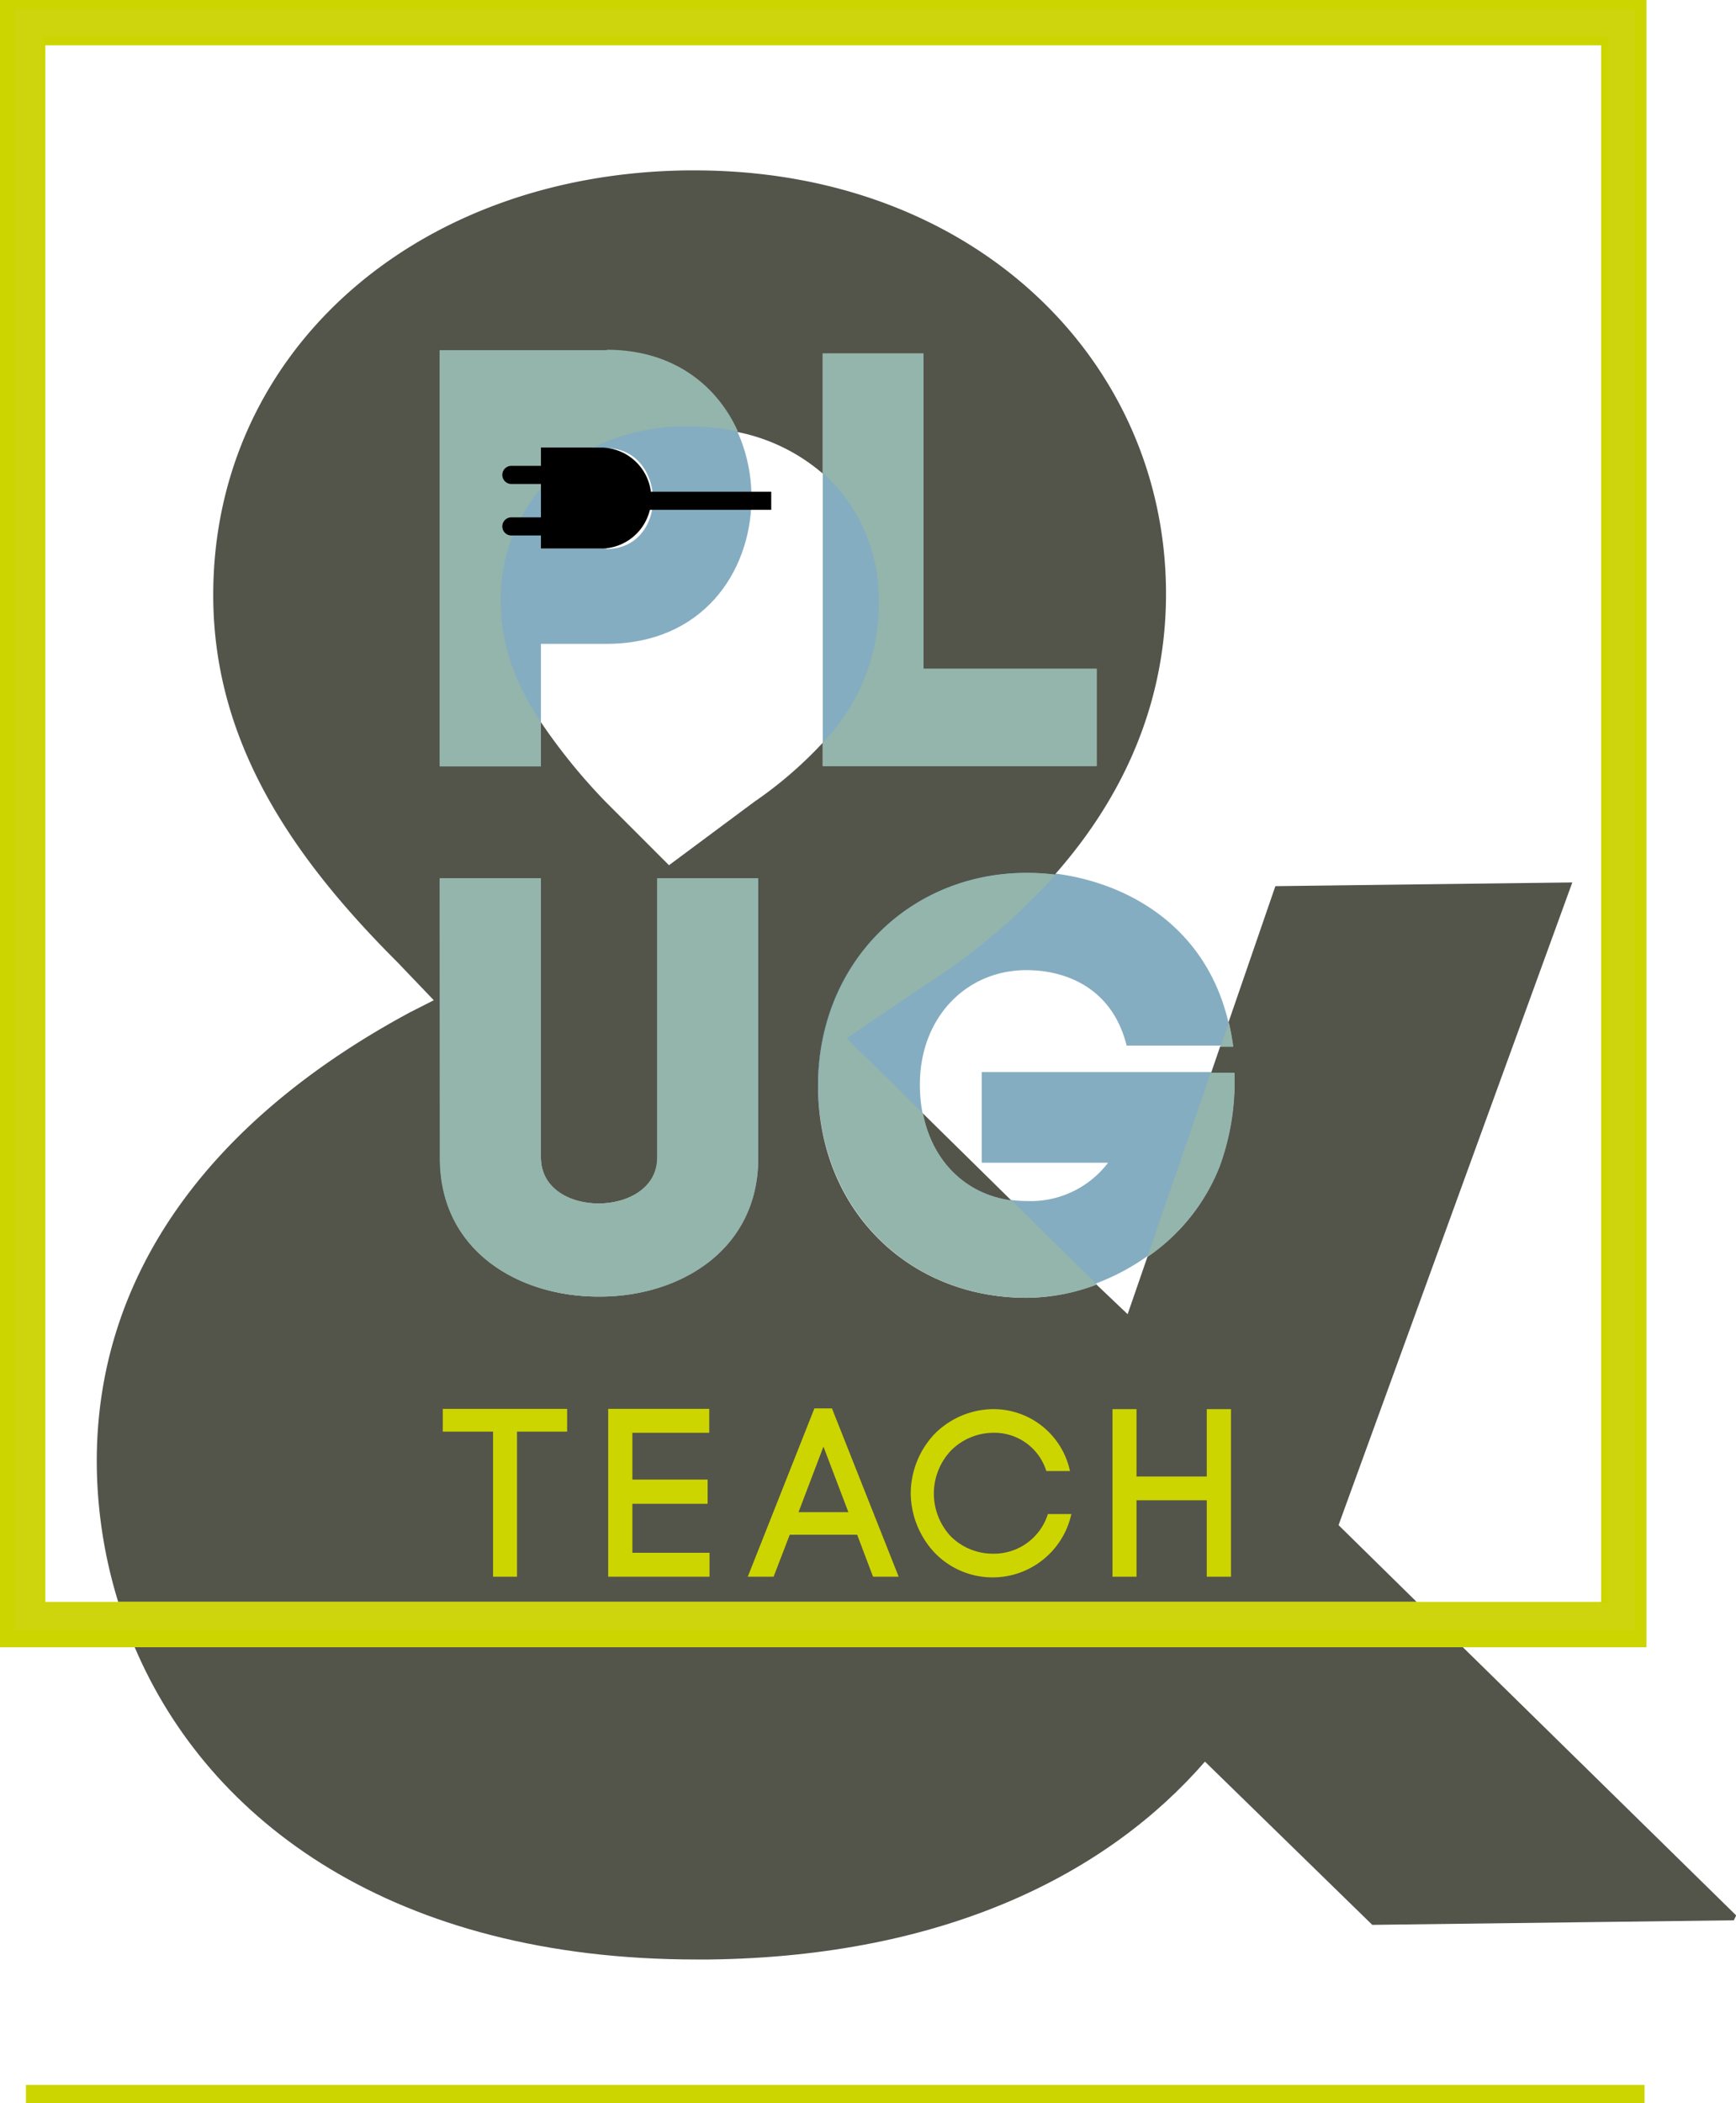 <svg id="Layer_1" data-name="Layer 1" xmlns="http://www.w3.org/2000/svg" viewBox="0 0 191.53 231.94"><defs><style>.cls-1{fill:#85adc1;}.cls-2{fill:#cdd500;}.cls-3{fill:#53544a;}.cls-4{fill:#1d221c;}.cls-5{fill:#94b5ab;}.cls-6{fill:none;stroke:#ced50c;stroke-miterlimit:10;stroke-width:3px;}</style></defs><title>Plug&amp;amp;Teach_v006</title><path class="cls-1" d="M124.23,78c10.79,0,16.12,8.45,16,16.5s-5.46,15.86-16,15.86H117v13.52H105.84V78h18.39m0,21.9c3.45,0,5.14-2.8,5.14-5.46s-1.69-5.66-5.14-5.66H117V99.85h7.27" transform="translate(-57.32 -39.36)"/><polyline class="cls-1" points="101.88 73.74 120.99 73.74 120.99 84.47 90.77 84.47 90.77 38.97 101.88 38.97 101.88 73.74"/><path class="cls-1" d="M105.84,167.09V136.22H117V167c0,6.83,12.86,6.7,12.86,0v-30.8h11.12v30.87c0,10.27-8.84,15.34-17.61,15.27s-17.49-5-17.49-15.27" transform="translate(-57.32 -39.36)"/><path class="cls-1" d="M158.81,159c0,7.73,5.07,12.8,11.76,12.8a10.74,10.74,0,0,0,9-4.22H165.63v-10h27.82a27.14,27.14,0,0,1-1.62,10.27c-3.19,8.71-12.74,14.5-21.26,14.5-13.12,0-23-9.82-23-23.4s10.14-23.46,23-23.46c8.84,0,20.86,4.87,22.75,19.17h-11.7c-1.62-6.5-6.89-8.32-11.05-8.32-6.69,0-11.76,5.27-11.76,12.61" transform="translate(-57.32 -39.36)"/><polyline class="cls-2" points="179.15 179.15 179.15 176.65 5 176.65 5 5 176.65 5 176.65 179.15 179.15 179.15 179.15 176.65 179.15 179.15 181.65 179.15 181.65 0 0 0 0 181.65 181.65 181.65 181.65 179.15 179.15 179.15"/><polyline class="cls-2" points="2.86 231.94 181.44 231.94 181.44 229.91 2.86 229.91"/><path class="cls-3" d="M218.71,221H72.18c8.21,19.31,28.67,34.44,62,34.44h1.41c26.15-.33,44-9.54,54.67-21.82l18.46,18,39.89-.5.26-.54Z" transform="translate(-57.32 -39.36)"/><path class="cls-3" d="M205,207.54l25.79-70.87-32.76.41-5.17,15a26.39,26.39,0,0,1,.49,2.67h-1.41l-1,2.92h2.55a26.87,26.87,0,0,1-1.63,10.27,21.56,21.56,0,0,1-7.94,10l-2.19,6.34L178.28,181a22.13,22.13,0,0,1-7.71,1.47c-13.12,0-23-9.82-23-23.4s10.14-23.46,23-23.46a26,26,0,0,1,3.13.19c7.63-8.63,12.42-19.2,12.26-31.55-.32-25.39-21.33-46.1-52-46.1h-.87c-30.37.39-52.58,20.48-52.24,47.43.21,16.11,9.09,28.68,20.33,39.9l4,4.18L102.54,151C80.49,162.88,67.76,180,68,201.08A52.88,52.88,0,0,0,70.36,216H213.61ZM105.84,78h18.39c7.36,0,12.18,3.93,14.46,9a20.59,20.59,0,0,1,9.4,4.58V78.34H159.2v34.77h19.11v10.72H148.09v-2.56a45.13,45.13,0,0,1-7.54,6.5l-9.42,7-7-7A64.49,64.49,0,0,1,117,119v4.83H105.84Zm0,58.27H117V167c0,3.4,3.18,5.07,6.38,5.07s6.48-1.7,6.48-5.07v-30.8h11.12v30.87c0,10.2-8.73,15.27-17.45,15.27h-.16c-8.78,0-17.49-5-17.49-15.27Z" transform="translate(-57.32 -39.36)"/><path class="cls-3" d="M168.88,171.72l-9.79-9.63C160.14,167.48,163.93,171.06,168.88,171.72Z" transform="translate(-57.32 -39.36)"/><path class="cls-2" d="M151.89,208.6h-7.44l-1.78,4.63h-2.85l7.35-18.56h1.94l7.36,18.56h-2.83Zm-6.47-2.49h5.5l-2.75-7.23Z" transform="translate(-57.32 -39.36)"/><path class="cls-2" d="M111.72,213.23v-16h-5.55v-2.51h13.72v2.51h-5.53v16Z" transform="translate(-57.32 -39.36)"/><path class="cls-2" d="M127.09,210.59h8.51v2.64H124.42V194.72h11.15v2.64h-8.48v5.16h8.3v2.67h-8.3Z" transform="translate(-57.32 -39.36)"/><path class="cls-2" d="M160.37,197.55a9.22,9.22,0,0,1,6.47-2.8,8.63,8.63,0,0,1,8.53,6.83h-2.61a6,6,0,0,0-5.92-4.22,6.61,6.61,0,0,0-4.64,2,6.9,6.9,0,0,0,0,9.4,6.57,6.57,0,0,0,4.66,1.93,6.23,6.23,0,0,0,6.07-4.37h2.59a8.89,8.89,0,0,1-15.05,4.3,9.71,9.71,0,0,1-2.67-6.55A9.58,9.58,0,0,1,160.37,197.55Z" transform="translate(-57.32 -39.36)"/><path class="cls-2" d="M182.71,202.18h7.75v-7.43h2.67v18.48h-2.67V204.8h-7.75v8.43h-2.65V194.75h2.65Z" transform="translate(-57.32 -39.36)"/><path class="cls-4" d="M122.66,88.73H117v4.46a18.33,18.33,0,0,1,5.7-4.46" transform="translate(-57.32 -39.36)"/><path class="cls-5" d="M124.23,78H105.84v45.88H117V119c-2.92-4.39-4.37-8.52-4.43-13.07A19,19,0,0,1,117,93.19V88.73h5.7a23.17,23.17,0,0,1,10.23-2.35h.37a26.52,26.52,0,0,1,5.43.55c-2.28-5.05-7.1-9-14.46-9" transform="translate(-57.32 -39.36)"/><path class="cls-5" d="M159.2,78.34H148.09V91.51a18.69,18.69,0,0,1,6.19,14.15,22.08,22.08,0,0,1-6.19,15.61v2.56h30.22V113.11H159.2V78.34" transform="translate(-57.32 -39.36)"/><path class="cls-5" d="M140.94,136.22H129.82V167c0,3.37-3.24,5.07-6.48,5.07S117,170.42,117,167v-30.8H105.84v30.87c0,10.27,8.71,15.27,17.49,15.27h.16c8.72,0,17.45-5.07,17.45-15.27V136.22" transform="translate(-57.32 -39.36)"/><path class="cls-5" d="M193.45,157.66H190.9l-7,20.32a21.65,21.65,0,0,0,8-10,27.14,27.14,0,0,0,1.62-10.27m-.62-5.59-.92,2.67h1.41a26.39,26.39,0,0,0-.49-2.67m-22.26-16.5c-12.86,0-23,9.81-23,23.46s9.88,23.4,23,23.4a22.13,22.13,0,0,0,7.71-1.47l-9.4-9.24c-4.95-.66-8.74-4.24-9.79-9.63l-8.43-8.29,9.17-6.2a68.73,68.73,0,0,0,13.87-11.84,26,26,0,0,0-3.13-.19" transform="translate(-57.32 -39.36)"/><path class="cls-2" d="M213.61,216H70.36q.78,2.53,1.82,5H218.71l-5.1-5" transform="translate(-57.32 -39.36)"/><path d="M118.33,96.41v2h-4.59a1,1,0,0,1,0-2h4.59" transform="translate(-57.32 -39.36)"/><path d="M142.41,93.58v2H128a1,1,0,1,1,0-2Z" transform="translate(-57.32 -39.36)"/><path d="M118.33,90.73v2h-4.59a1,1,0,0,1-1-1h0a1,1,0,0,1,1-1h4.59" transform="translate(-57.32 -39.36)"/><path d="M123.79,99.85H117V88.72h6.84a5.57,5.57,0,0,1,0,11.13" transform="translate(-57.32 -39.36)"/><rect class="cls-6" x="3.15" y="2.54" width="175.75" height="175.75"/></svg>